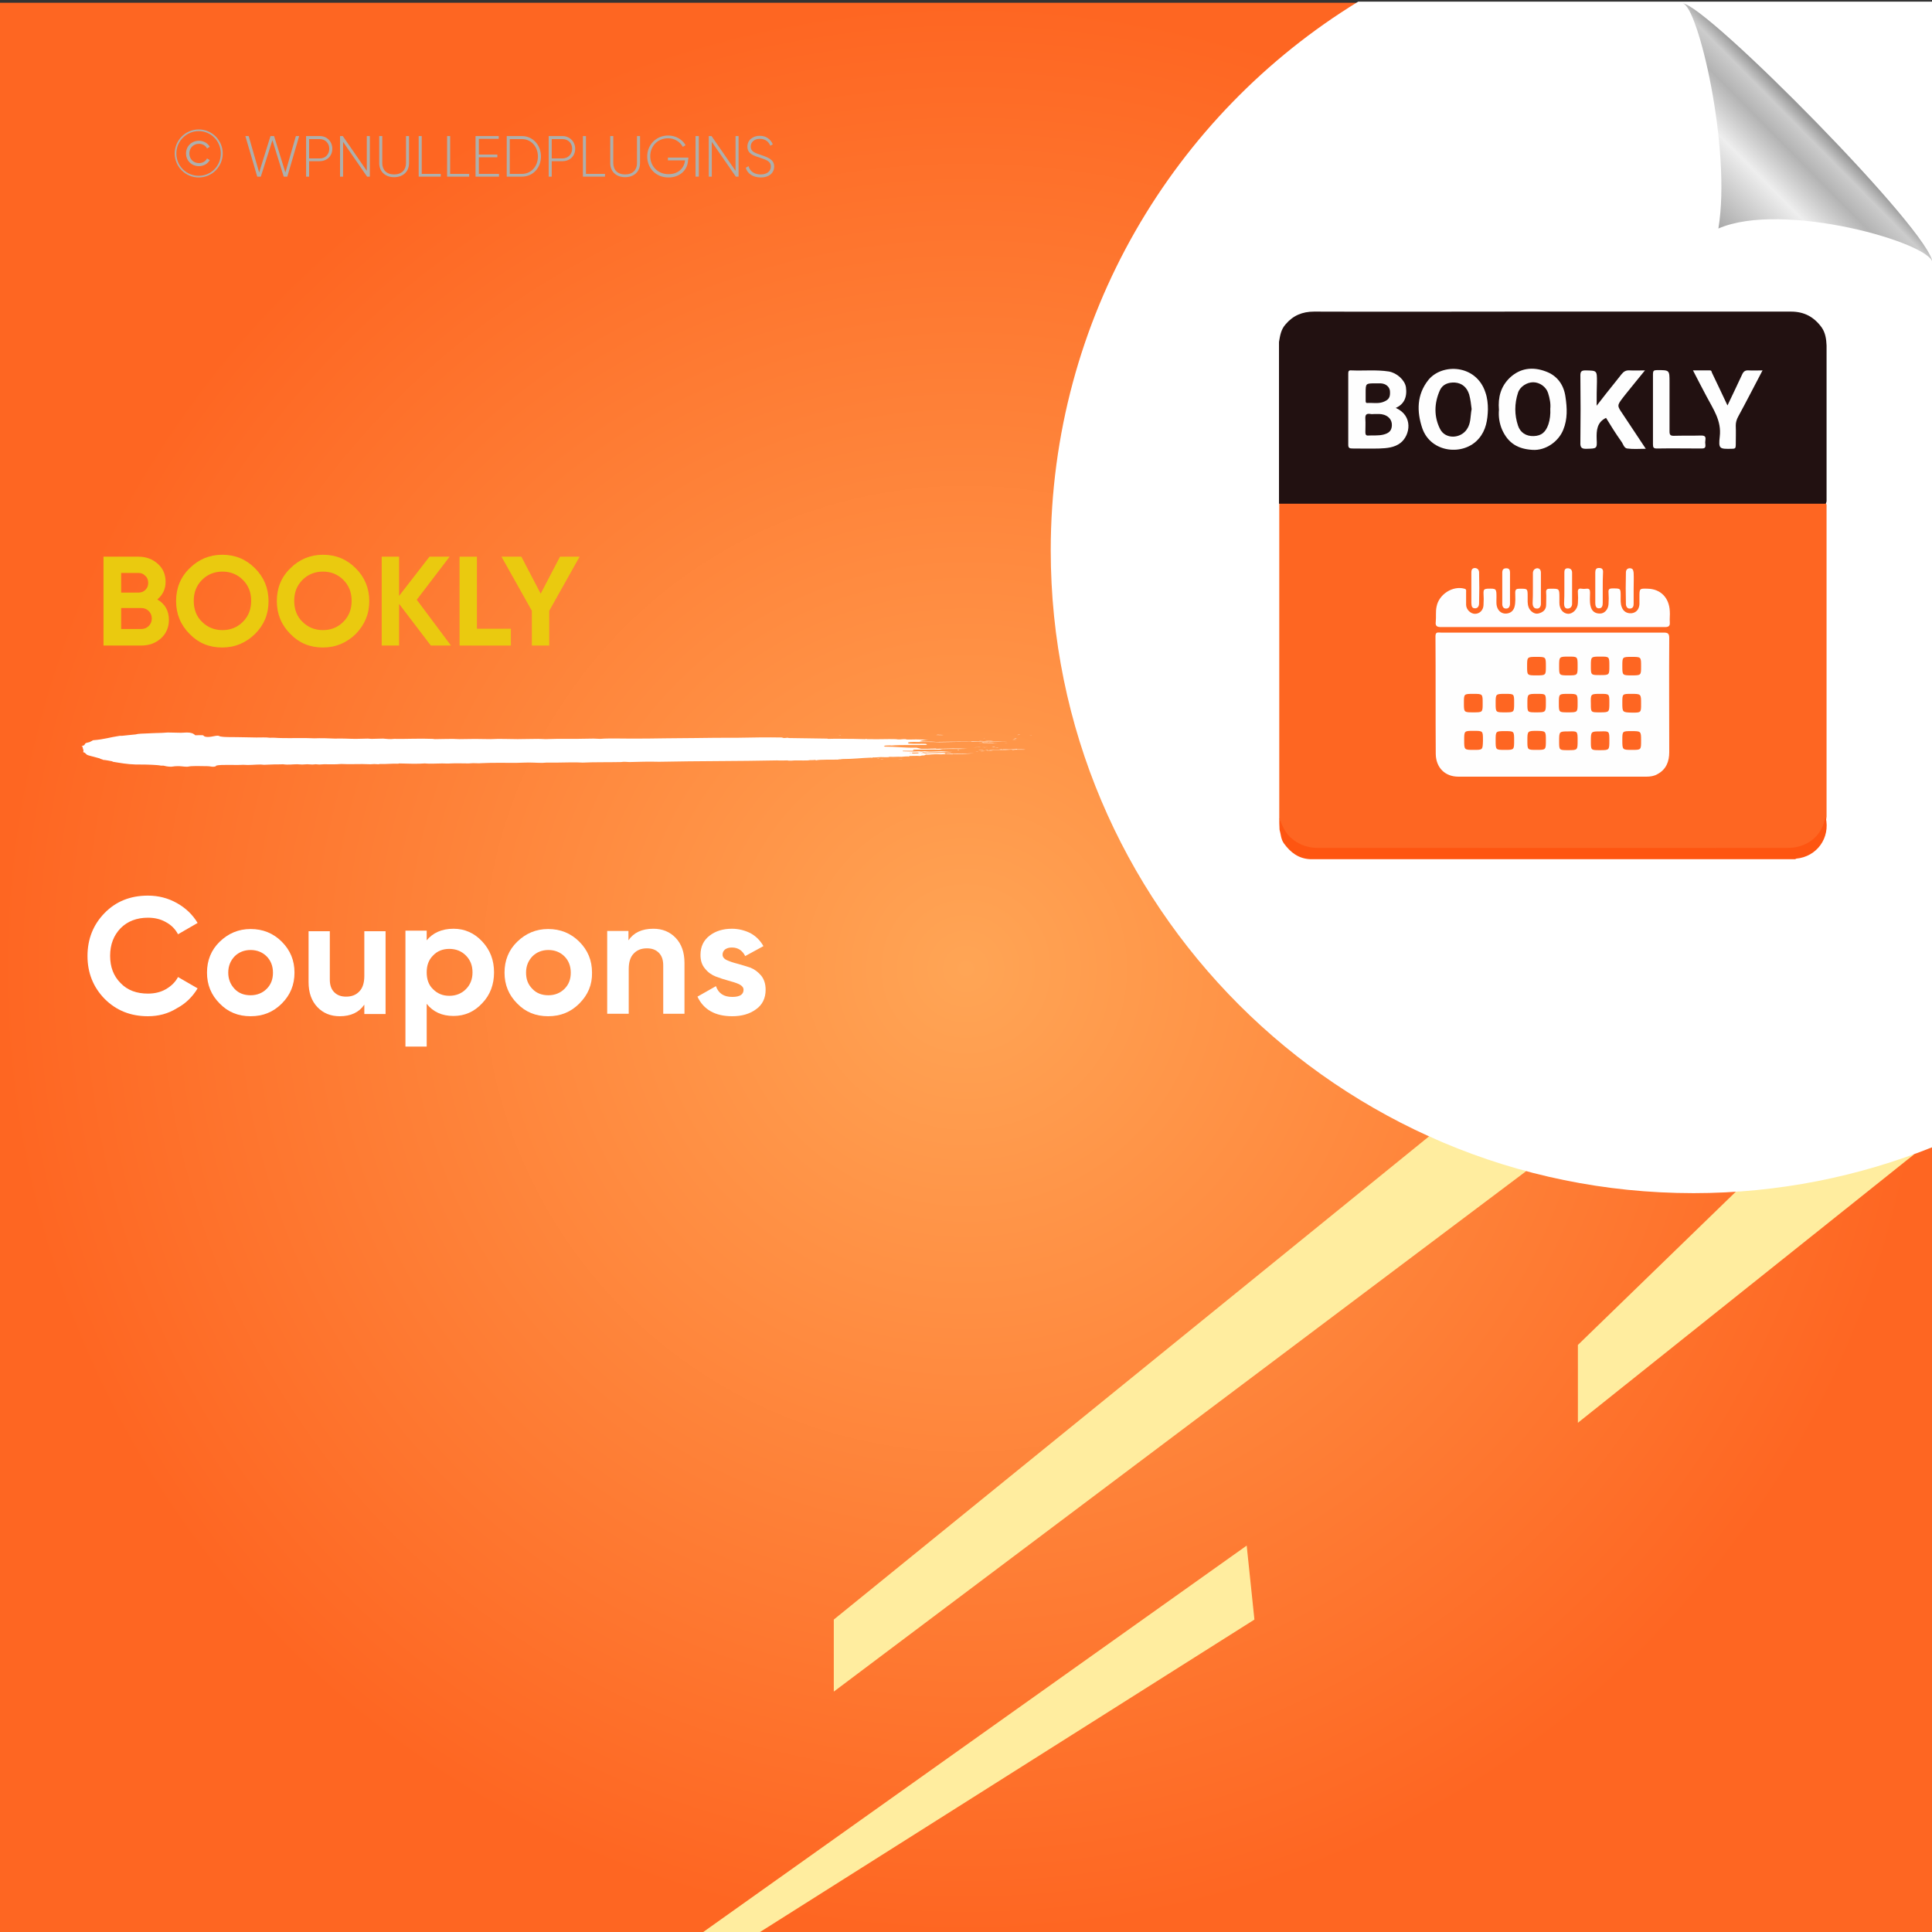 <?xml version="1.0" encoding="UTF-8"?>
<!-- Generator: Adobe Illustrator 26.0.1, SVG Export Plug-In . SVG Version: 6.00 Build 0)  -->
<svg xmlns="http://www.w3.org/2000/svg" xmlns:xlink="http://www.w3.org/1999/xlink" version="1.1" id="Layer_1" x="0px" y="0px" viewBox="0 0 700 700" style="enable-background:new 0 0 700 700;" xml:space="preserve">
<rect x="0" y="0" width="700" height="700" fill="#333333" stroke="none"/>
<style type="text/css">
	.st0{fill:url(#SVGID_1_);}
	.st1{fill:#FFED9F;}
	.st2{fill:#FFFFFF;}
	.st3{fill:none;}
	.st4{fill:#EACA0F;}
	.st5{fill:#AEAFAC;}
	.st6{fill-rule:evenodd;clip-rule:evenodd;fill:#FFFFFF;}
	.st7{fill:url(#path4572_00000119822249051916063200000015380968431793956263_);}
	.st8{fill:#FE6622;}
	.st9{fill:#221111;}
	.st10{fill:#FE5511;}
	.st11{fill:#FEFEFE;}
	.st12{fill:#FEFCFB;}
	.st13{fill:#FEFDFC;}
	.st14{fill:#FEFCFC;}
</style>
<radialGradient id="SVGID_1_" cx="350" cy="349" r="350" gradientTransform="matrix(1 0 0 -1 0 700)" gradientUnits="userSpaceOnUse">
	<stop offset="0" style="stop-color:#FFA555"></stop>
	<stop offset="1" style="stop-color:#FE6622"></stop>
</radialGradient>
<rect y="1" class="st0" width="700" height="700"></rect>
<g>
	<polygon class="st1" points="628.9,431.8 571.7,487.3 571.7,515.5 693.7,418.1  "></polygon>
	<polygon class="st1" points="517.8,411.7 302.1,586.8 302.1,612.9 553,424.3  "></polygon>
	<polygon class="st1" points="451.7,560 253.4,701 273.8,701 454.5,586.8  "></polygon>
</g>
<path class="st2" d="M700.5,0.6H492.1c-66.8,40.9-111.4,114.6-111.4,198.8c0,128.6,104.3,232.9,232.9,232.9c30.7,0,60-6,86.9-16.8  V0.6z"></path>
<g>
	<rect x="34.5" y="201.7" class="st3" width="334.6" height="69.9"></rect>
	<path class="st4" d="M57,217.2c2.8,1.6,4.2,4.1,4.2,7.4c0,2.7-1,5-2.9,6.7c-1.9,1.7-4.3,2.6-7.1,2.6H37.5v-32.2h12.7   c2.8,0,5.1,0.9,7,2.6c1.9,1.7,2.8,3.9,2.8,6.5C60,213.4,59,215.5,57,217.2z M50.2,207.6h-6.3v7.1h6.3c1,0,1.8-0.3,2.5-1   c0.7-0.7,1-1.5,1-2.5c0-1-0.3-1.9-1-2.5C52,207.9,51.2,207.6,50.2,207.6z M51.2,227.9c1.1,0,2-0.4,2.7-1.1c0.7-0.7,1.1-1.6,1.1-2.7   c0-1.1-0.4-2-1.1-2.7c-0.7-0.7-1.6-1.1-2.7-1.1h-7.3v7.6H51.2z"></path>
	<path class="st4" d="M92.4,229.7c-3.3,3.2-7.2,4.9-11.9,4.9c-4.7,0-8.6-1.6-11.8-4.9c-3.2-3.2-4.9-7.2-4.9-11.9s1.6-8.7,4.9-11.9   c3.2-3.2,7.2-4.9,11.8-4.9c4.7,0,8.6,1.6,11.9,4.9c3.2,3.2,4.9,7.2,4.9,11.9S95.7,226.4,92.4,229.7z M73.2,225.3c2,2,4.5,3,7.4,3   c2.9,0,5.4-1,7.4-3c2-2,3-4.5,3-7.6c0-3.1-1-5.6-3-7.6c-2-2-4.5-3-7.4-3c-2.9,0-5.4,1-7.4,3c-2,2-3,4.5-3,7.6   C70.2,220.8,71.2,223.4,73.2,225.3z"></path>
	<path class="st4" d="M128.9,229.7c-3.3,3.2-7.2,4.9-11.9,4.9c-4.7,0-8.6-1.6-11.8-4.9c-3.2-3.2-4.9-7.2-4.9-11.9s1.6-8.7,4.9-11.9   c3.2-3.2,7.2-4.9,11.8-4.9c4.7,0,8.6,1.6,11.9,4.9c3.2,3.2,4.9,7.2,4.9,11.9S132.1,226.4,128.9,229.7z M109.6,225.3   c2,2,4.5,3,7.4,3c2.9,0,5.4-1,7.4-3c2-2,3-4.5,3-7.6c0-3.1-1-5.6-3-7.6c-2-2-4.5-3-7.4-3c-2.9,0-5.4,1-7.4,3c-2,2-3,4.5-3,7.6   C106.6,220.8,107.6,223.4,109.6,225.3z"></path>
	<path class="st4" d="M163.4,233.9h-7.3l-11.5-15.1v15.1h-6.3v-32.2h6.3v14.2l11-14.2h7.3L151,217.3L163.4,233.9z"></path>
	<path class="st4" d="M172.8,227.8h12.3v6.1h-18.6v-32.2h6.3V227.8z"></path>
	<path class="st4" d="M210,201.7l-11,19.6v12.6h-6.3v-12.6l-11-19.6h7.2l7,13.4l7-13.4H210z"></path>
</g>
<g>
	<rect x="29.8" y="325.4" class="st3" width="409.8" height="247.8"></rect>
	<path class="st2" d="M53.6,368.2c-6.3,0-11.5-2.1-15.7-6.3c-4.1-4.2-6.2-9.4-6.2-15.5c0-6.2,2.1-11.4,6.2-15.6   c4.1-4.2,9.3-6.3,15.7-6.3c3.8,0,7.3,0.9,10.5,2.7c3.2,1.8,5.7,4.2,7.5,7.2l-7.1,4.1c-1-1.9-2.5-3.4-4.4-4.4   c-1.9-1.1-4.1-1.6-6.5-1.6c-4.1,0-7.4,1.3-9.9,3.8c-2.5,2.6-3.8,5.9-3.8,10c0,4,1.2,7.3,3.8,9.9c2.5,2.6,5.8,3.8,9.9,3.8   c2.4,0,4.6-0.5,6.5-1.6c1.9-1.1,3.4-2.5,4.4-4.4l7.1,4.1c-1.8,3-4.3,5.5-7.5,7.2C60.9,367.3,57.4,368.2,53.6,368.2z"></path>
	<path class="st2" d="M102.1,363.6c-3.1,3.1-6.8,4.6-11.3,4.6s-8.2-1.5-11.2-4.6c-3.1-3.1-4.6-6.8-4.6-11.2c0-4.4,1.5-8.2,4.6-11.2   s6.8-4.6,11.2-4.6s8.2,1.5,11.3,4.6c3.1,3.1,4.6,6.8,4.6,11.2C106.7,356.8,105.2,360.5,102.1,363.6z M85,358.3   c1.5,1.6,3.5,2.3,5.8,2.3c2.3,0,4.3-0.8,5.8-2.3c1.6-1.6,2.3-3.5,2.3-5.9c0-2.4-0.8-4.4-2.3-5.9s-3.5-2.3-5.8-2.3   c-2.3,0-4.3,0.8-5.8,2.3c-1.5,1.6-2.3,3.5-2.3,5.9C82.7,354.8,83.5,356.7,85,358.3z"></path>
	<path class="st2" d="M132,337.4h7.7v30H132V364c-1.9,2.8-4.9,4.2-8.9,4.2c-3.3,0-6-1.1-8.1-3.3c-2.1-2.2-3.2-5.2-3.2-9.1v-18.4h7.7   v17.5c0,2,0.5,3.5,1.6,4.6c1.1,1.1,2.5,1.6,4.3,1.6c2,0,3.6-0.6,4.8-1.9c1.2-1.2,1.8-3.1,1.8-5.6V337.4z"></path>
	<path class="st2" d="M164.3,336.5c4,0,7.5,1.5,10.4,4.6c2.9,3.1,4.3,6.8,4.3,11.2c0,4.4-1.4,8.2-4.3,11.2   c-2.9,3.1-6.3,4.6-10.4,4.6c-4.2,0-7.4-1.5-9.7-4.4v15.5h-7.7v-42h7.7v3.5C156.8,338,160.1,336.5,164.3,336.5z M156.9,358.4   c1.6,1.6,3.5,2.4,5.9,2.4s4.4-0.8,6-2.4c1.6-1.6,2.4-3.6,2.4-6.1c0-2.5-0.8-4.5-2.4-6.1c-1.6-1.6-3.6-2.4-6-2.4s-4.4,0.8-5.9,2.4   c-1.6,1.6-2.3,3.6-2.3,6.1C154.6,354.8,155.3,356.9,156.9,358.4z"></path>
	<path class="st2" d="M209.9,363.6c-3.1,3.1-6.8,4.6-11.3,4.6s-8.2-1.5-11.2-4.6c-3.1-3.1-4.6-6.8-4.6-11.2c0-4.4,1.5-8.2,4.6-11.2   s6.8-4.6,11.2-4.6s8.2,1.5,11.3,4.6c3.1,3.1,4.6,6.8,4.6,11.2C214.6,356.8,213,360.5,209.9,363.6z M192.9,358.3   c1.5,1.6,3.5,2.3,5.8,2.3c2.3,0,4.3-0.8,5.8-2.3c1.6-1.6,2.3-3.5,2.3-5.9c0-2.4-0.8-4.4-2.3-5.9s-3.5-2.3-5.8-2.3   c-2.3,0-4.3,0.8-5.8,2.3c-1.5,1.6-2.3,3.5-2.3,5.9C190.6,354.8,191.3,356.7,192.9,358.3z"></path>
	<path class="st2" d="M236.7,336.5c3.3,0,6,1.1,8.1,3.3c2.1,2.2,3.2,5.2,3.2,9.1v18.4h-7.7v-17.5c0-2-0.5-3.5-1.6-4.6   c-1.1-1.1-2.5-1.6-4.3-1.6c-2,0-3.6,0.6-4.8,1.9c-1.2,1.2-1.8,3.1-1.8,5.6v16.2H220v-30h7.7v3.4   C229.6,337.9,232.6,336.5,236.7,336.5z"></path>
	<path class="st2" d="M261.8,345.9c0,0.8,0.5,1.5,1.6,2c1.1,0.5,2.3,0.9,3.9,1.3c1.5,0.4,3,0.9,4.6,1.4c1.5,0.6,2.8,1.6,3.9,2.9   c1.1,1.4,1.6,3.1,1.6,5.1c0,3.1-1.2,5.5-3.5,7.1c-2.3,1.7-5.2,2.5-8.6,2.5c-6.2,0-10.4-2.4-12.6-7.1l6.7-3.8   c0.9,2.6,2.8,3.9,5.9,3.9c2.8,0,4.1-0.9,4.1-2.6c0-0.8-0.5-1.4-1.6-2c-1.1-0.5-2.4-0.9-3.9-1.3c-1.5-0.4-3-0.9-4.6-1.5   c-1.5-0.6-2.8-1.5-3.9-2.9c-1.1-1.3-1.6-2.9-1.6-4.9c0-3,1.1-5.3,3.3-7c2.2-1.7,4.9-2.5,8.1-2.5c2.4,0,4.7,0.6,6.7,1.6   c2,1.1,3.6,2.7,4.7,4.7l-6.6,3.6c-1-2-2.6-3.1-4.8-3.1c-1,0-1.8,0.2-2.5,0.7C262.1,344.5,261.8,345.1,261.8,345.9z"></path>
</g>
<g>
	<rect x="55.8" y="47.2" class="st3" width="304.9" height="46.6"></rect>
	<path class="st5" d="M63.3,55.6c0-4.8,3.9-8.7,8.7-8.7s8.7,3.9,8.7,8.7c0,4.8-3.9,8.7-8.7,8.7S63.3,60.4,63.3,55.6z M80,55.6   c0-4.5-3.6-8.1-8-8.1s-8.1,3.6-8.1,8.1c0,4.5,3.6,8.1,8.1,8.1S80,60.1,80,55.6z M67.4,55.6c0-2.6,2-4.6,4.7-4.6   c1.7,0,3.2,0.9,3.9,2.2l-1,0.6c-0.5-1.1-1.7-1.7-2.9-1.7c-2.1,0-3.5,1.6-3.5,3.5s1.4,3.5,3.5,3.5c1.2,0,2.4-0.6,2.9-1.7l1,0.6   c-0.7,1.3-2.2,2.2-3.9,2.2C69.4,60.2,67.4,58.2,67.4,55.6z"></path>
	<path class="st5" d="M88.9,49.3h1.2l3.8,13.2L98,49.3h1.3l4.1,13.2l3.8-13.2h1.2L104.1,64h-1.3l-4.1-13.2L94.5,64h-1.3L88.9,49.3z"></path>
	<path class="st5" d="M120.4,53.9c0,2.6-1.9,4.5-4.6,4.5H112V64h-1.1V49.3h5C118.5,49.3,120.4,51.3,120.4,53.9z M119.3,53.9   c0-2-1.4-3.5-3.5-3.5H112v7h3.9C117.9,57.4,119.3,55.9,119.3,53.9z"></path>
	<path class="st5" d="M134,49.3V64h-1l-8.7-12.6V64h-1.1V49.3h1l8.7,12.6V49.3H134z"></path>
	<path class="st5" d="M137.4,59.1v-9.8h1.1v9.8c0,2.4,1.5,4.1,4.3,4.1c2.8,0,4.3-1.7,4.3-4.1v-9.8h1.1v9.8c0,3.1-2.2,5.1-5.4,5.1   S137.4,62.2,137.4,59.1z"></path>
	<path class="st5" d="M159.7,63v1h-8V49.3h1.1V63H159.7z"></path>
	<path class="st5" d="M170,63v1h-8V49.3h1.1V63H170z"></path>
	<path class="st5" d="M180.8,63v1h-8.5V49.3h8.4v1h-7.2v5.7h6.7v1h-6.7V63H180.8z"></path>
	<path class="st5" d="M196,56.7c0,4.1-2.9,7.3-6.9,7.3h-5.5V49.3h5.5C193.1,49.3,196,52.6,196,56.7z M194.9,56.7   c0-3.5-2.4-6.3-5.8-6.3h-4.4V63h4.4C192.5,63,194.9,60.2,194.9,56.7z"></path>
	<path class="st5" d="M208.4,53.9c0,2.6-1.9,4.5-4.6,4.5h-3.9V64h-1.1V49.3h5C206.4,49.3,208.4,51.3,208.4,53.9z M207.3,53.9   c0-2-1.4-3.5-3.5-3.5h-3.9v7h3.9C205.8,57.4,207.3,55.9,207.3,53.9z"></path>
	<path class="st5" d="M219.2,63v1h-8V49.3h1.1V63H219.2z"></path>
	<path class="st5" d="M221.1,59.1v-9.8h1.1v9.8c0,2.4,1.5,4.1,4.3,4.1c2.8,0,4.3-1.7,4.3-4.1v-9.8h1.1v9.8c0,3.1-2.2,5.1-5.4,5.1   S221.1,62.2,221.1,59.1z"></path>
	<path class="st5" d="M249.3,57.8c0,3.5-2.7,6.5-7.1,6.5c-4.6,0-7.7-3.4-7.7-7.6s3.2-7.6,7.6-7.6c2.7,0,5.1,1.4,6.3,3.5l-1,0.6   c-1-1.8-3-3.1-5.3-3.1c-3.9,0-6.5,2.9-6.5,6.5s2.7,6.5,6.6,6.5c3.6,0,5.7-2.2,6-5h-6.2v-1h7.4V57.8z"></path>
	<path class="st5" d="M253.2,49.3V64H252V49.3H253.2z"></path>
	<path class="st5" d="M267.6,49.3V64h-1l-8.7-12.6V64h-1.1V49.3h1l8.7,12.6V49.3H267.6z"></path>
	<path class="st5" d="M270.2,60.8l1-0.6c0.5,1.8,2,3,4.4,3c2.5,0,3.7-1.3,3.7-2.9c0-1.8-1.6-2.4-3.8-3.1c-2.5-0.8-4.7-1.5-4.7-4.1   c0-2.4,2-3.9,4.5-3.9c2.4,0,4,1.4,4.7,3.1l-0.9,0.5c-0.5-1.3-1.7-2.5-3.8-2.5c-2,0-3.3,1.2-3.3,2.8c0,1.8,1.5,2.3,3.6,3   c2.6,0.9,4.9,1.7,4.9,4.2c0,2.4-1.9,4-4.8,4C272.8,64.3,270.8,62.9,270.2,60.8z"></path>
</g>
<g>
	<g>
		<g>
			<rect x="29.8" y="265.4" class="st3" width="344.1" height="12.3"></rect>
			<path class="st6" d="M303.8,266.5c0.2,0,0.5-0.1,0.9-0.1C304.7,266.5,304.2,266.5,303.8,266.5z"></path>
			<path class="st6" d="M317.6,274.8c0.3,0,1.1-0.1,1,0C318.1,274.9,317.9,274.8,317.6,274.8z"></path>
			<path class="st6" d="M319,275c0.1-0.1,0.7,0,1.1,0C320.1,275.1,319.2,275,319,275z"></path>
			<path class="st6" d="M323.2,273.7c0.2,0,0.8-0.1,1.1,0C324.2,273.8,323.6,273.7,323.2,273.7z"></path>
			<path class="st6" d="M325.2,275.1c0.4-0.1,1-0.1,1.8-0.1C326.7,275.1,325.8,275,325.2,275.1z"></path>
			<path class="st6" d="M330.4,268.5c0.9,0,2.8-0.1,3.4,0C332.7,268.4,331.4,268.6,330.4,268.5z"></path>
			<path class="st6" d="M332.8,271.4c1.1-0.2,3.2,0,4.7-0.1c0.2,0.1-2.1,0-2.6,0.1c-0.3,0-0.6,0-0.9-0.1     C333.6,271.4,333.3,271.5,332.8,271.4z"></path>
			<path class="st6" d="M346.9,271.8c0-0.1,0.1-0.1,0.5-0.1c0.1,0,0.2,0.1,0.1,0.1C347.3,271.8,347.1,271.8,346.9,271.8z"></path>
			<path class="st6" d="M352.7,270.8c0.9-0.1,3-0.1,4.2,0c0.2,0,0.2-0.1,0.5-0.1c0.7,0,2.3,0,0.7,0     C356.2,270.8,354.8,270.7,352.7,270.8z"></path>
			<path class="st6" d="M353.4,272.3c0.2,0,0.6-0.1,1.1-0.1C354.3,272.3,353.6,272.3,353.4,272.3z"></path>
			<path class="st6" d="M354.8,268.4c0.2-0.1,0.9,0,1.4,0C355.9,268.4,355.2,268.4,354.8,268.4z"></path>
			<path class="st6" d="M354.5,271.8c0.4-0.1,1.2-0.1,1.7-0.1C356.6,271.8,355.1,271.8,354.5,271.8z"></path>
			<path class="st6" d="M355.2,272.2c0.3-0.1,1.2-0.1,1.8-0.1C356.6,272.2,355.8,272.2,355.2,272.2z"></path>
			<path class="st6" d="M356.3,267.7c0.1-0.1,0.6-0.1,1.1-0.1C357.2,267.6,356.6,267.6,356.3,267.7z"></path>
			<path class="st6" d="M356.9,268.4c0.5-0.1,2.2-0.1,3,0C358.9,268.4,358.1,268.4,356.9,268.4z"></path>
			<path class="st6" d="M357.3,272.1c0.8-0.1,1.9,0,2.5,0C359.2,272.2,358.1,272.1,357.3,272.1z"></path>
			<path class="st6" d="M359.3,270.7c0.3-0.1,0.8-0.1,1.2-0.1C360.6,270.8,359.8,270.7,359.3,270.7z"></path>
			<path class="st6" d="M360.6,271c0.4-0.1,0.7,0,1.2,0C361.7,271.1,361,271,360.6,271z"></path>
			<path class="st6" d="M361.9,271.4c0.2-0.1,1.3-0.1,1,0.1c-0.3,0-0.3,0-0.3-0.1C362.3,271.4,362.3,271.4,361.9,271.4z"></path>
			<path class="st6" d="M365.1,269.1C364.3,269.2,363.1,269.1,365.1,269.1L365.1,269.1z"></path>
			<path class="st6" d="M366.7,268c0.6-0.1,1.2,0,1.9,0C368.2,268,367,268,366.7,268z"></path>
			<path class="st6" d="M367.2,267.8c-0.2-0.1,1-0.1,0.7,0C367.7,267.8,367.4,267.8,367.2,267.8z"></path>
			<path class="st6" d="M368.6,266.3c0.2-0.1,0.7-0.1,1.1-0.1C369.5,266.3,368.8,266.3,368.6,266.3z"></path>
			<path class="st6" d="M372.8,266.4C374,266.3,374.5,266.4,372.8,266.4L372.8,266.4z"></path>
			<path class="st6" d="M339.1,266.3c0.2,0,0.6-0.1,0.8-0.1c0.5,0.1,1.3,0,1.9,0.1C341,266.4,340.2,266.3,339.1,266.3z"></path>
			<path class="st6" d="M355.8,268.9c0.4,0,0.3,0.1,0.7,0c0,0-0.1,0.1-0.2,0.1c0.7,0,1.2,0,1.8,0c-0.1,0-0.2,0-0.2,0.1     c0.8-0.2,1.8,0.1,3.6,0c-1.7,0.2-5.4,0-6.9,0.1c0.2-0.1,1.5,0,1.7-0.1C356.4,269,355.5,269.1,355.8,268.9z"></path>
			<path class="st6" d="M357.4,271.7C357.5,271.7,357.5,271.7,357.4,271.7c0.1-0.1,0.7,0,0.8,0C357.9,271.8,356,271.8,357.4,271.7z"></path>
			<path class="st6" d="M368.5,271.4c0,0,0,0.1,0,0.1c1,0,2.5,0,3.1,0.1c-1.1,0.1-3.5-0.1-4.4,0.1c-0.2,0-0.5,0-0.7-0.1     c-2.6,0.2-5.5,0-8.3,0.1c1.2-0.3,4,0.1,5.4-0.2c0.2,0,0,0-0.2,0C364.8,271.5,366.9,271.6,368.5,271.4z"></path>
			<path class="st6" d="M367.5,267.6c0.2-0.1,0.7-0.1,0.9-0.1C368.6,267.5,367.8,267.7,367.5,267.6z"></path>
			<path class="st6" d="M67.7,265.4c-0.7,0-1.4,0.1-2.1,0.1c-1.6,0-3.1-0.1-4.8-0.1c-1.5,0.1-2.8,0.2-4.4,0.2     c-1.1,0-1.5,0.1-2.3,0.1c-2.2,0.1-4,0.1-5,0.4c-1.6,0.2-3.5,0.3-4.9,0.5c-0.2,0-0.7,0-0.8,0c-3.5,0.5-5.6,1.3-9.7,1.6     c-0.4,0.2-0.6,0.4-1.3,0.7c-0.3,0.1-1,0.2-1.2,0.3c-0.8,0.4-0.1,0.8-1.6,1.1c-0.1,0.1,0.2,0.1,0.3,0.2c0,0.7,0.6,1.4,0.2,2     c1.1,0.3,0.8,0.7,1.7,1.1c0.5,0.2,1.5,0.4,2.2,0.6c0.7,0.2,1.5,0.4,2.2,0.6c0,0.2,1,0.3,1.1,0.5c1.2,0.1,2,0.3,3.2,0.5     c0.1,0.1,0.4,0.1,0.4,0.2c2.5,0.4,5,0.9,8.4,1c0.3,0,1,0,1.3,0c2.5,0,6.4,0.1,7.7,0.4c0.5,0,0.4,0,0.9,0c0.3,0.1,1.6,0.4,2.8,0.4     c0.4,0,1.1-0.2,2-0.2c1.3-0.1,2.5,0.2,3.7,0.2c0.5,0,1.1-0.2,1.7-0.2c1.5-0.1,4.5,0,5.7,0c1,0,1.3,0.2,2.1,0.2     c0.7,0,1.2-0.2,1.1-0.4c1.9-0.5,6.8-0.1,9.8-0.3c2.2,0.2,4.2-0.1,6.3-0.1c0.4,0,0.9,0.1,1.3,0.1c0.7,0,1.7-0.1,2.6-0.1     c1.6-0.1,2.9,0,4.2-0.1c2,0.3,3.4,0,5.1,0c0.6,0,1.2,0.1,1.9,0.1c0.6,0,1.2-0.1,1.8-0.1c0.6,0,1.3,0.1,1.9,0.1     c0.5,0,0.8-0.1,1.2-0.1c0.5,0,0.8,0.1,1.3,0.1c0.6,0,1.1-0.1,1.7-0.1c2,0,4.2,0.1,6.2-0.1c3.5,0.2,6.5-0.1,10.6,0.1     c1-0.1,1.8-0.1,2.9,0c0.2,0,0.2-0.1,0.6-0.1c2.1,0.1,4.4-0.2,6.6-0.1c0.1,0,0.2-0.1,0.3-0.1c3,0.1,6.9,0.2,9.3,0     c1.9,0.2,4,0,6.3,0c1.1,0,2.1,0.1,3.1,0c2-0.1,4.6,0,6.4,0c0.6,0,1.1-0.1,1.7-0.1c1,0,2.1,0.1,3.1,0c4.1-0.2,8.8-0.1,12.4-0.1     c1.1,0,2.1-0.1,3.3-0.1c2.1-0.1,4.2,0.1,6.3,0.1c0.5,0,1-0.1,1.5-0.1c1.2,0,2.4,0,3.7,0c3.2,0,6.4-0.2,9.4,0     c3.9-0.2,9.5-0.1,14-0.2c1-0.2,2,0,3,0c3.2-0.1,7.3-0.2,10.7-0.1c14.1-0.3,28.8-0.2,42.8-0.5c1.1,0.1,2.8,0,3.7,0     c0.2,0.1,0.8,0.1,1.3,0.1c1.7-0.2,3.9,0,6.2-0.1c0.6-0.2,1.9,0,2.7-0.2c0.4,0.1-0.5,0.1,0.1,0.2c1.4-0.4,6.3-0.2,8.4-0.3     c-0.2,0-0.2-0.1,0-0.1c0.5,0.1,0.8-0.1,1.4-0.1c3.9,0,6.7-0.4,10.1-0.5c0.4,0,1.5,0.2,1.9,0.1c-0.6,0-1.4,0-1.3-0.2     c1,0,2.3,0,3-0.1c1.2,0,1.9,0.1,3,0c0.3,0-0.3-0.2,0.3-0.1c1.7,0.1,2.6-0.1,4.2,0c0.5-0.1,2.3-0.2,2.9-0.1     c0.5-0.1-0.6-0.1-0.1-0.2c1.4,0,2.7-0.1,4,0c0.3-0.1,0.5-0.2,1.1-0.2c0.4,0-0.1,0.1,0.4,0.1c0.5-0.1-0.4-0.1-0.3-0.2     c0.7,0,0.6-0.1,0.9-0.2c1,0.1,1.7-0.1,2.6-0.1c0.9-0.1,2,0,2.9,0c0.8,0,1.1-0.1,2-0.1c0.7,0,1.3,0.1,2.1,0.1     c0.4,0-0.3-0.1,0.3-0.1c2.7,0,5.5-0.1,7.5-0.3c-3.1,0.2-5.4,0-8.1,0.2c-0.4-0.1-1.2,0.1-1.6-0.1c-0.2,0.1,0.4,0.1-0.2,0.1     c-0.2,0-0.3,0-0.6,0c0.4-0.2-0.2-0.2-0.4-0.3c-2.3,0-4.1,0.1-6.2,0.1c-0.4,0,0.3,0.1-0.2,0.1c-0.8,0-1.4,0-2.3,0     c-0.3-0.1-0.9-0.2-0.6-0.3c2.7,0,6.4-0.2,9.6-0.2c1,0,2,0.1,2.6-0.1c-1.4,0.1-2.6-0.2-3.9-0.2c-1.6,0-3.4,0.2-5,0.1     c-0.4,0-0.6-0.1-1-0.1c-0.3,0-0.9,0.1-1.2,0.1c-0.4,0-0.4-0.1-0.7-0.1c-0.7,0-1.2,0.1-2,0.1c-1.3,0-2.5-0.1-3.9-0.1     c-0.3-0.1-0.1-0.2,0.2-0.2c1.6,0,1.9,0,3.6,0c-0.2,0-0.3,0-0.3-0.1c0.5,0,0.7,0,1.1,0c-1.2,0-1.1-0.2-0.7-0.3     c3.1,0,6.9-0.1,9.4,0c0.3-0.1,0.5-0.1,0.9-0.2c2.9-0.1,6.1,0,9.1-0.1c-3.5-0.2-7.2-0.1-11.2,0c-0.2,0,0-0.1-0.4-0.1     c-1.7,0.1-3.8,0.1-5.1,0.1c-0.6-0.1-1.2-0.3-1.7-0.4c-4.3,0.1-7.4-0.4-11.5-0.4c0-0.1-0.3-0.1-0.4-0.2c0.3-0.1,0.5-0.2,0.9-0.2     c0.7,0,1.4-0.1,1.9,0c3.4-0.3,8.3-0.1,12.6-0.2c0.5-0.1,0.1-0.3-0.2-0.4c-2.1-0.1-3.9,0.1-6.1-0.1c-0.8-0.4,0-0.6,1.7-0.6     c2.8,0,7.6,0,9.4,0.1c8.2-0.2,16.3-0.1,24.8-0.3c-4.7-0.1-9,0.1-13.2,0c0,0.1-0.1,0.1-0.5,0.1c-4.1,0-8.7,0-12.3,0.1     c-1.5-0.2-4.4,0-6-0.2c0.4-0.3,1.6-0.5,3.2-0.6c-1.6,0-3.1-0.1-4.5-0.1c-1.1,0-3,0.1-3.6,0c-0.1,0,0.1-0.1-0.1-0.1     c0.5,0-0.8,0-0.9,0c-0.6,0-0.5,0.1-1.2,0.1c-0.9,0-0.9,0-1.5-0.1c-3.2-0.1-6.3,0.1-9.4,0c-0.3,0-1,0-1,0c-0.3,0,0-0.1-0.4-0.1     c-0.2,0-0.1,0.1-0.5,0.1c-1.2,0-2.6-0.1-3.9-0.1c-3.1,0-6.8-0.1-9.3,0c-0.6,0,0.2-0.1-0.6-0.1c-4.3-0.1-9-0.1-13.6-0.2     c-0.4,0-0.1-0.1-0.6-0.1c-0.6,0-0.5,0.1-1.1,0.1c-0.4,0-0.7-0.1-0.9-0.2c-5.3-0.1-10.8,0-16.3,0.1c-5.1,0-10.3,0-15.1,0.1     c-3.8,0-7.5,0.1-10.9,0.1c-4.6,0.1-8.6,0.1-12.9,0.1c-3.1,0-6.5-0.1-9.1,0c-0.5,0-1,0.1-1.5,0.1c-0.8,0-1.6-0.1-2.4-0.1     c-2.1,0-4.3,0.1-6.5,0.1c-2.4,0-4.7,0-7,0c-1.3,0-2.6,0.1-3.9,0.1c-0.9,0-1.8-0.1-2.7-0.1c-2.5,0-5.1,0.1-7.5,0.1     c-3.2,0-6.5-0.2-9.7,0c-3.6-0.1-7.9-0.1-11.4,0c-2.8-0.2-5.7,0-8.8,0c-0.3,0-0.6-0.1-0.9-0.1c-4.8-0.2-10.1,0.1-13.9,0     c-1.5,0.2-2.7,0-4-0.1c-1.5,0-2.8,0.1-4.2,0.1c-0.5,0-0.9-0.1-1.3-0.1c-1.4,0-2.8,0.1-4.4,0.1c-2.3,0-4.8-0.2-7.5-0.1     c-2.1-0.1-5.1-0.2-7.5-0.1c-4-0.2-8,0-12.1-0.1c-1.4,0-2.6-0.2-4-0.1c-1.4-0.2-3.2-0.1-4.9-0.1c-1.7,0-3.6-0.1-5.4-0.1     c-2.6-0.1-5.8,0.1-7.8-0.3c-0.9-0.7-2.6,0.3-4.7,0.2c-1.1-0.1-1-0.3-1.4-0.6c-1-0.1-1.9,0-2.8,0C70,265.7,69.2,265.4,67.7,265.4z      M330,272.8c0,0,0,0.1,0.1,0.1C329.8,273,329.1,272.8,330,272.8z M330.3,272.7c1.2,0,3-0.1,3.9,0c0.2,0-0.2-0.2,0.2-0.2     c0.5,0.1,1.2,0.1,2.1,0.1c0.1,0.2-1.8,0.1-1.8,0.3c-0.7,0-1,0-1.4,0.1c-1.4-0.1-1.8,0.1-2.8,0     C330.7,272.8,330.2,272.9,330.3,272.7z"></path>
		</g>
	</g>
</g>
<linearGradient id="path4572_00000107562803218354218640000015543333225444192157_" gradientUnits="userSpaceOnUse" x1="-0.583" y1="698.671" x2="-0.51" y2="698.747" gradientTransform="matrix(-474.815 0 0 493.443 381.513 -344709.812)">
	<stop offset="0" style="stop-color:#999999"></stop>
	<stop offset="0.101" style="stop-color:#CCCCCC"></stop>
	<stop offset="0.262" style="stop-color:#B3B3B3"></stop>
	<stop offset="0.543" style="stop-color:#EEEEEE"></stop>
	<stop offset="1" style="stop-color:#AAAAAA"></stop>
</linearGradient>
<path id="path4572" style="fill:url(#path4572_00000107562803218354218640000015543333225444192157_);" d="M609.6,1.2  c8.5,0.3,90.8,83.5,90.6,94.1c-0.1-7.2-54.2-22.7-77.6-12.5C627.4,54,615.2,1.8,609.6,1.2L609.6,1.2z"></path>
<g>
	<path class="st8" d="M463.5,296.1c0-37.9,0-75.8,0-113.6c0.6-0.6,1.4-0.7,2.2-0.8c0.7,0,1.5,0,2.2,0c63.2,0,126.3,0,189.5,0   c1.4,0,2.9-0.3,4.2,0.7c0.3,0.5,0.2,1,0.2,1.5c0,37.3,0,74.6,0,112c-0.7,7.9-7.1,11.5-13.3,12c-0.9,0.1-1.8,0.1-2.8,0.1   c-55.4,0-110.8,0-166.3,0c-0.6,0-1.2,0-1.8,0C469.6,307.7,464.9,303.8,463.5,296.1z"></path>
	<path class="st9" d="M661.4,182.5c-65.1,0-130.3,0-195.4,0c-0.9,0-1.7,0-2.6,0c0-19.5,0-39.1,0-58.6c0.4-2.3,0.7-4.5,2.4-6.4   c2.7-3.2,6.1-4.6,10.3-4.6c24.8,0.1,49.6,0,74.4,0c32.8,0,65.6,0,98.4,0c4.8,0,8.3,1.9,11.1,5.7c1.4,2,1.7,4.3,1.8,6.6   c0,18.8,0,37.6,0,56.4C661.7,182,661.7,182.3,661.4,182.5z"></path>
	<path class="st10" d="M463.5,296.1c1,3.1,2.2,6,5,8.1c2.6,2,5.6,3,8.8,3c56.8,0,113.6,0.1,170.5,0c6.4,0,12-3.7,13.4-10.5   c0-0.2,0.2-0.3,0.3-0.5c1.7,7.4-3.2,14.2-10.7,14.9c-0.1,0-0.2,0.1-0.3,0.2c-58.6,0-117.2,0-175.8,0c-4.2-0.2-7.1-2.4-9.5-5.7   c-1.1-1.5-1.1-3.3-1.6-5C463.5,299,463.5,297.6,463.5,296.1z"></path>
	<path class="st11" d="M562.5,229.2c13.4,0,26.8,0,40.2,0c1.6,0,2.1,0.3,2.1,2c-0.1,13.8,0,27.6,0,41.3c0,3.4-1.1,6.3-4.3,8   c-1.2,0.7-2.6,0.9-4,0.9c-22.7,0-45.4,0-68.1,0c-4.8,0-8.1-3.2-8.2-8.2c-0.1-14.2,0-28.5-0.1-42.7c0-1.7,1-1.3,2-1.3   C535.6,229.2,549.1,229.2,562.5,229.2z"></path>
	<path class="st11" d="M562.4,227.2c-13.4,0-26.8,0-40.2,0c-1.5,0-2.2-0.3-2-1.9c0.2-1.8-0.1-3.7,0.3-5.5c0.8-4.4,5.8-7.7,10.1-6.5   c0.8,0.2,0.6,0.8,0.6,1.2c0,1.5,0,3,0,4.6c0,1.7,1.6,3.3,3.2,3.3c1.7,0,3-1.3,3.1-3.1c0.1-1.5,0.1-3,0-4.6c0-1,0.3-1.3,1.3-1.4   c3.4-0.1,3.4-0.1,3.4,3.2c0,1.4-0.2,2.8,0.5,4.1c0.7,1.3,1.9,1.8,3.1,1.7c1.2-0.1,2.4-0.7,2.9-2.3c0.5-1.8,0.3-3.5,0.3-5.3   c0-1.1,0.4-1.4,1.5-1.4c3,0,3-0.1,3,2.9c0,1.2-0.1,2.5,0.3,3.7c0.5,1.5,2.1,2.7,3.5,2.4c1.7-0.4,2.9-1.3,2.9-3.2   c0-1.5,0.1-2.9,0-4.4c-0.1-1.2,0.4-1.4,1.5-1.4c3.3,0,3.3-0.1,3.3,3.3c0,0.6,0,1.2,0,1.8c0,2.3,1.3,3.9,3.2,4   c1.7,0,3.4-1.7,3.5-3.8c0.1-1.3,0.1-2.6,0-4c-0.1-1,0.3-1.5,1.3-1.3c0.6,0.1,1.2,0.1,1.8,0c1.1-0.1,1.3,0.4,1.3,1.4   c0,1.6-0.2,3.3,0.2,4.9c0.4,1.9,1.7,2.7,3.3,2.7c1.7,0.1,3.1-1.5,3.2-3.4c0.1-1.4,0.1-2.8,0-4.2c-0.1-1.1,0.2-1.5,1.4-1.5   c3,0,3-0.1,3,2.9c0,1.3-0.1,2.6,0.4,3.9c0.6,1.6,1.9,2.3,3.5,2.2c1.8-0.2,2.8-1.5,2.9-3.3c0-0.9,0-1.7,0-2.6c0-3.1,0-3.1,3-3   c4.7,0.1,7.8,3.3,8,8.2c0.1,1.3-0.1,2.6,0,4c0.1,1.4-0.5,1.7-1.8,1.7C589.5,227.2,575.9,227.2,562.4,227.2z"></path>
	<path class="st12" d="M555.4,213c0-1.8,0-3.6,0-5.3c0-1,0.5-1.6,1.4-1.8c1.1-0.1,1.5,0.7,1.5,1.6c0,3.8,0,7.5,0,11.3   c0,0.9-0.5,1.8-1.5,1.7c-1.1,0-1.5-0.9-1.5-2C555.4,216.7,555.4,214.8,555.4,213z"></path>
	<path class="st11" d="M544.3,213.2c0-1.9,0-3.8,0-5.7c0-1.1,0.4-1.6,1.5-1.6c1,0,1.3,0.6,1.3,1.5c0,3.8,0,7.5,0,11.3   c0,1-0.4,1.8-1.4,1.8c-1,0-1.4-0.7-1.4-1.7C544.3,216.9,544.3,215,544.3,213.2z"></path>
	<path class="st11" d="M580.7,213.1c0,1.8,0,3.6,0,5.3c0,1-0.2,2-1.3,2c-1.1,0.1-1.4-0.9-1.4-1.9c0-3.7,0-7.4,0-11.1   c0-1,0.3-1.7,1.5-1.6c1.1,0,1.4,0.7,1.3,1.7C580.7,209.4,580.7,211.3,580.7,213.1z"></path>
	<path class="st11" d="M566.8,213.2c0-1.9,0-3.8,0-5.7c0-0.8,0.1-1.6,1.2-1.6c1,0,1.6,0.5,1.6,1.6c0,3.7,0,7.5,0,11.2   c0,1-0.5,1.7-1.5,1.8c-1.1,0.1-1.4-0.8-1.4-1.8C566.8,216.9,566.8,215,566.8,213.2z"></path>
	<path class="st13" d="M533.1,213.2c0-1.9,0-3.8,0-5.7c0-0.8,0.1-1.6,1.2-1.7c1.1,0,1.6,0.8,1.6,1.6c0.1,3.7,0.1,7.5,0,11.2   c0,0.9-0.4,1.9-1.6,1.8c-1.2-0.1-1.1-1.1-1.2-1.9C533.1,216.8,533.1,215,533.1,213.2z"></path>
	<path class="st14" d="M591.9,213.3c0,1.8,0,3.5,0,5.3c0,0.9-0.1,1.8-1.3,1.9c-1.1,0.1-1.5-0.9-1.5-1.7c-0.1-3.8-0.1-7.6,0-11.4   c0-0.9,0.5-1.6,1.6-1.5c1.1,0.1,1.1,1,1.2,1.7C592,209.5,591.9,211.4,591.9,213.3z"></path>
	<path class="st11" d="M505.7,147.8c6.4,2.8,5.3,9.9,1.7,12.7c-2.2,1.7-5,1.9-7.6,2c-3.3,0.1-6.6,0-9.9,0c-1,0-1.4-0.3-1.4-1.3   c0-8.6,0-17.3,0-25.9c0-0.8,0.2-1.2,1.1-1.1c4.5,0.2,9.1-0.3,13.6,0.4c2.9,0.5,5.8,3.1,6.2,5.7   C509.9,143.9,508.7,146.5,505.7,147.8z"></path>
	<path class="st11" d="M539.1,148.3c-0.1,3.9-0.7,7.6-3.3,10.6c-5.4,6.4-17.4,5.3-20.5-3.8c-2-6-2-12.1,2.2-17.4   c5-6.2,17.4-5.7,20.7,4.5C538.9,144.2,539.1,146.3,539.1,148.3z"></path>
	<path class="st11" d="M543.1,148.5c-0.4-4.6,0.7-8.5,3.9-11.6c3.8-3.6,8.4-4.1,13.1-2.3c4.1,1.5,6.5,4.8,7.1,9.2   c0.6,4,0.8,8-0.8,11.9c-1.7,4.3-6.4,7.6-11.1,7.3c-5.1-0.3-8.8-2.2-11.1-7.4C543.2,153.2,542.9,150.8,543.1,148.5z"></path>
	<path class="st11" d="M578.5,147c2.4-3.1,4.5-5.8,6.7-8.5c0.8-1,1.5-1.9,2.3-2.9c0.8-1,1.6-1.5,3-1.4c1.7,0.1,3.4,0,5.5,0   c-2.4,3-4.7,5.7-6.9,8.5c-0.4,0.5-0.7,0.9-1.1,1.4c-2.2,2.9-2.1,2.9,0,6c2.7,4.1,5.4,8.1,8.3,12.5c-2.4,0-4.6,0.2-6.7-0.1   c-1.2-0.1-1.5-1.7-2.2-2.6c-2-2.8-3.8-5.7-5.5-8.5c-3.3,1.6-3.5,4.5-3.4,7.7c0.2,3.5,0,3.4-3.5,3.5c-1.9,0.1-2.5-0.4-2.4-2.3   c0.1-8.1,0.1-16.2,0-24.3c0-1.5,0.5-1.8,1.9-1.8c4.1,0.1,4.1,0,4.1,4.1C578.5,141,578.5,143.7,578.5,147z"></path>
	<path class="st11" d="M638.6,134.2c-3,5.7-5.8,11.2-8.8,16.7c-0.6,1.1-0.9,2.1-0.9,3.3c0.1,2.4,0,4.7,0,7.1c0,1.1-0.3,1.3-1.3,1.3   c-4.6,0.1-5,0.1-4.5-4.4c0.7-5.8-2.4-10-4.8-14.6c-1.6-3-3.2-6.1-4.9-9.4c2.2,0,4.2,0,6.1,0c0.7,0,0.6,0.5,0.8,0.9   c1.9,3.9,3.7,7.8,5.6,11.8c1.8-3.8,3.6-7.5,5.3-11.2c0.5-1.1,1.1-1.6,2.4-1.5C635.3,134.3,636.8,134.2,638.6,134.2z"></path>
	<path class="st11" d="M598.9,148.2c0-4.2,0-8.4,0-12.7c0-1.1,0.3-1.4,1.4-1.4c4.6,0,4.6-0.1,4.6,4.4c0,5.9,0,11.9,0,17.8   c0,1.2,0.3,1.6,1.5,1.6c3.3-0.1,6.6,0,9.9-0.1c1.3,0,1.8,0.3,1.6,1.6c-0.1,0.6-0.1,1.2,0,1.8c0.1,1.1-0.4,1.3-1.4,1.3   c-5.4,0-10.8-0.1-16.2,0c-1.2,0-1.4-0.4-1.4-1.5C598.9,156.8,598.9,152.5,598.9,148.2z"></path>
	<path class="st8" d="M548.6,268.3c0,3.4,0,3.4-3.4,3.4c-3.3,0-3.3,0-3.3-3.4c0-3.4,0-3.4,3.4-3.4   C548.6,264.9,548.6,264.9,548.6,268.3z"></path>
	<path class="st8" d="M560.1,268.3c0,3.4,0,3.4-3.4,3.4c-3.3,0-3.3,0-3.3-3.3c0-3.6,0-3.6,3.6-3.6   C560.1,264.9,560.1,264.9,560.1,268.3z"></path>
	<path class="st8" d="M571.6,268.3c0,3.5,0,3.5-3.5,3.5c-3.2,0-3.2,0-3.2-3.2c0-3.6,0-3.6,3.5-3.6   C571.6,264.9,571.6,264.9,571.6,268.3z"></path>
	<path class="st8" d="M583.1,268.3c0,3.5,0,3.5-3.5,3.5c-3.2,0-3.2,0-3.2-3.2c0-3.6,0-3.6,3.5-3.6   C583.1,264.9,583.1,264.9,583.1,268.3z"></path>
	<path class="st8" d="M591.1,264.9c3.5,0,3.5,0,3.5,3.5c0,3.3,0,3.3-3.3,3.3c-3.5,0-3.5,0-3.5-3.6   C587.8,264.9,587.8,264.9,591.1,264.9z"></path>
	<path class="st8" d="M556.6,244.7c-3.3,0-3.3,0-3.3-3.3c0-3.4,0-3.4,3.4-3.4c3.4,0,3.4,0,3.4,3.4   C560.1,244.7,560.1,244.7,556.6,244.7z"></path>
	<path class="st8" d="M571.6,241.3c0,3.4,0,3.4-3.4,3.4c-3.3,0-3.3,0-3.3-3.3c0-3.5,0-3.5,3.5-3.5   C571.6,237.9,571.6,237.9,571.6,241.3z"></path>
	<path class="st8" d="M583.1,241.3c0,3.3,0,3.3-3.4,3.3c-3.3,0-3.3,0-3.3-3.3c0-3.4,0-3.4,3.5-3.4   C583.1,237.9,583.1,237.9,583.1,241.3z"></path>
	<path class="st8" d="M591.2,244.7c-3.4,0-3.4,0-3.4-3.4c0-3.3,0-3.3,3.4-3.3c3.4,0,3.4,0,3.4,3.4   C594.6,244.7,594.6,244.7,591.2,244.7z"></path>
	<path class="st8" d="M537.2,254.8c0,3.3,0,3.3-3.4,3.3c-3.4,0-3.4,0-3.4-3.4c0-3.3,0-3.3,3.4-3.3   C537.2,251.4,537.2,251.4,537.2,254.8z"></path>
	<path class="st8" d="M545.2,258.1c-3.3,0-3.3,0-3.3-3.3c0-3.4,0-3.4,3.5-3.4c3.2,0,3.2,0,3.2,3.2c0,0.1,0,0.1,0,0.2   C548.6,258.1,548.6,258.1,545.2,258.1z"></path>
	<path class="st8" d="M556.6,258.1c-3.2,0-3.2,0-3.2-3.2c0-3.5,0-3.5,3.6-3.5c3.1,0,3.1,0,3.1,3.1   C560.1,258.1,560.1,258.1,556.6,258.1z"></path>
	<path class="st8" d="M568.1,258.1c-3.3,0-3.3,0-3.3-3.3c0-3.4,0-3.4,3.4-3.4c3.4,0,3.4,0,3.4,3.4   C571.6,258.1,571.6,258.1,568.1,258.1z"></path>
	<path class="st8" d="M579.9,251.4c3.2,0,3.2,0,3.2,3.2c0,3.5,0,3.5-3.6,3.5c-3.1,0-3.1,0-3.1-3.1   C576.3,251.4,576.3,251.4,579.9,251.4z"></path>
	<path class="st8" d="M587.8,254.6c0-3.2,0-3.2,3.2-3.2c3.6,0,3.6,0,3.6,3.6c0,3.2,0,3.2-3.2,3.2   C587.8,258.1,587.8,258.1,587.8,254.6z"></path>
	<path class="st8" d="M534,271.7c-3.5,0-3.5,0-3.5-3.5c0-3.4,0-3.4,3.4-3.4c3.4,0,3.4,0,3.4,3.3c0,0.1,0,0.3,0,0.4   C537.2,271.7,537.2,271.7,534,271.7z"></path>
	<path class="st9" d="M498,150c1.2,0,2.3-0.1,3.5,0.3c1.8,0.6,2.9,2,2.8,3.9c-0.1,1.9-1.1,2.8-3.2,3.3c-1.8,0.4-3.5,0.2-5.3,0.3   c-0.9,0.1-1.1-0.4-1.1-1.2c0-1.6,0.1-3.2,0-4.7c-0.1-1.5,0.2-2.2,1.9-1.9C497.1,150.1,497.5,150,498,150z"></path>
	<path class="st9" d="M494.8,142.4c0-3.5,0-3.5,3.5-3.5c0.7,0,1.3,0,2,0c1.8,0.1,3.1,1.2,3.3,2.7c0.2,2.4-0.4,3.3-2.6,4.1   c-1.8,0.6-3.7,0.2-5.5,0.3c-0.7,0.1-0.7-0.4-0.7-0.9C494.8,144.2,494.8,143.3,494.8,142.4z"></path>
	<path class="st9" d="M533.2,148.2c-0.5,2.6-0.2,5.1-1.7,7.3c-2.3,3.5-7.8,3.7-9.7,0c-2.3-4.5-2.2-9.4-0.1-14.1   c1-2.2,3.1-2.9,5.4-2.8c2.7,0.2,4.4,1.8,5.2,4.3C532.8,144.7,533,146.5,533.2,148.2z"></path>
	<path class="st9" d="M561.7,148.1c0.1,2-0.1,3.9-0.7,5.7c-1,2.8-2.5,4.1-5.3,4.2c-2.8,0.1-4.9-1.3-5.7-3.8c-1.3-3.9-1.3-7.9,0-11.9   c0.7-2.2,3.2-3.8,5.5-3.8c2.4,0,4.7,1.7,5.4,3.9C561.5,144.3,561.9,146.3,561.7,148.1z"></path>
</g>
</svg>
